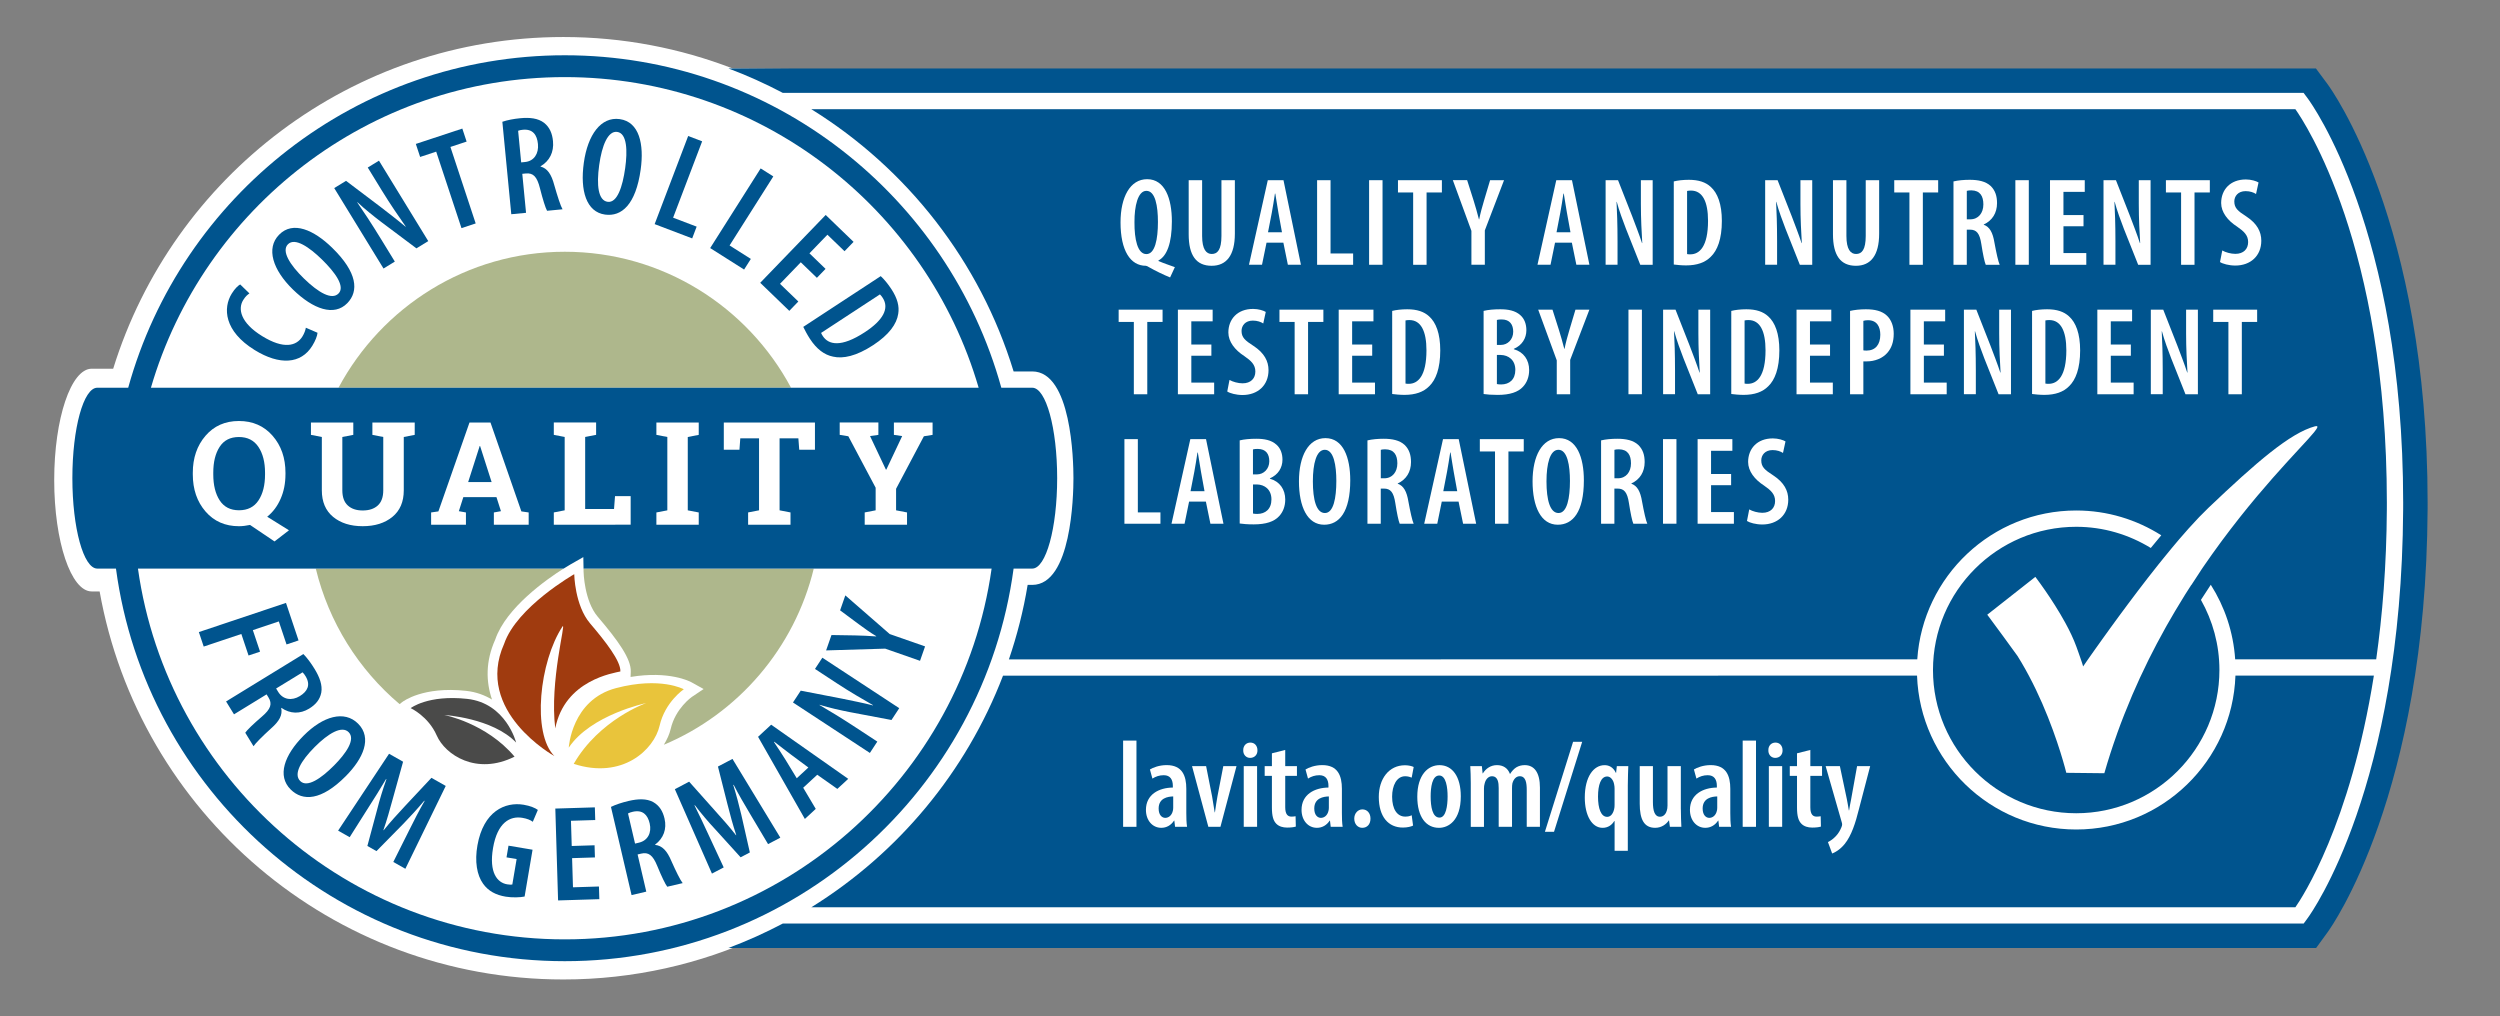 <?xml version="1.0" encoding="iso-8859-1"?>
<!-- Generator: Adobe Illustrator 28.0.0, SVG Export Plug-In . SVG Version: 6.00 Build 0)  -->
<svg version="1.1" id="Text" xmlns="http://www.w3.org/2000/svg" xmlns:xlink="http://www.w3.org/1999/xlink" x="0px" y="0px"
	 width="130.407px" height="53.022px" viewBox="0 0 130.407 53.022" enable-background="new 0 0 130.407 53.022"
	 xml:space="preserve">
<rect x="0" y="0" width="130.407" height="53.022" fill="#808080" stroke="none"/>
<g>
	<path fill="#FFFFFF" d="M125.184,17.326l-1.129-6.106l-3.6-6.953L38.221,3.573c-2.742-1.057-5.718-1.642-8.833-1.642
		c-11.042,0-20.382,7.281-23.484,17.303H4.785c-0.001,0-0.001-0.001-0.003-0.001c-1.079,0-1.954,2.601-1.954,5.809
		c0,3.208,0.875,5.809,1.954,5.809v0.001h0.415c2.051,11.504,12.097,20.24,24.19,20.24c3.666,0,7.141-0.808,10.266-2.247h80.906
		l2.612-4.976l1.482-5.235l0.776-4.4l0.459-6.494v-3.529L125.184,17.326z"/>
	<path fill="#00548E" d="M121.403,4.377l-0.599-0.807H37.993c0.978,0.365,1.926,0.793,2.84,1.275h79.329l0.218,0.292
		c0.202,0.273,4.975,6.873,4.976,21.08l-0.001,0.354c-0.079,14.452-4.77,21.03-4.969,21.303l-0.22,0.301H40.833
		c-0.915,0.482-1.862,0.91-2.84,1.275h82.822l0.6-0.824c0.21-0.287,5.133-7.212,5.215-22.053c0,0,0.001-0.353,0.001-0.354
		C126.631,11.587,121.616,4.665,121.403,4.377z"/>
	<path fill="#00548E" d="M52.873,19.376h0.969l0.002-0.001c2.046,0,2.15,4.638,2.15,5.567c0,0.929-0.104,5.565-2.15,5.568h-0.239
		c-0.22,1.335-0.551,2.632-0.978,3.886l47.383-0.003c0.288-4.328,3.891-7.764,8.291-7.764c1.632,0,3.151,0.479,4.437,1.294
		c-0.182,0.217-0.363,0.435-0.547,0.661c-1.135-0.696-2.464-1.105-3.891-1.105c-4.118,0-7.47,3.352-7.47,7.471
		s3.352,7.471,7.47,7.471c4.119,0,7.471-3.352,7.471-7.471c0-1.329-0.353-2.576-0.964-3.659c0.171-0.27,0.342-0.53,0.514-0.788
		c0.724,1.14,1.177,2.465,1.272,3.889l7.356,0c0.323-2.288,0.539-4.878,0.555-7.825l0.001-0.351
		c-0.001-13.405-4.285-19.834-4.771-20.519H42.321C47.318,8.796,51.122,13.641,52.873,19.376z M114.305,30.521
		c-0.001-0.002-0.003-0.004-0.004-0.005c-0.108,0.167-0.216,0.335-0.324,0.507c-0.032,0.052-0.064,0.105-0.096,0.157
		c-0.292,0.471-0.581,0.957-0.866,1.462c-0.028,0.05-0.055,0.1-0.083,0.15c-0.287,0.515-0.569,1.045-0.842,1.594
		c-0.022,0.044-0.042,0.088-0.064,0.132c-0.276,0.561-0.545,1.138-0.8,1.734c-0.014,0.034-0.028,0.069-0.042,0.102
		c-0.259,0.61-0.508,1.235-0.739,1.88c-0.008,0.021-0.014,0.043-0.022,0.065c-0.236,0.661-0.456,1.339-0.655,2.035l-1.984-0.022
		c0,0-0.404-1.667-1.255-3.619c-0.103-0.237-0.213-0.477-0.33-0.72c-0.056-0.117-0.114-0.233-0.173-0.351
		c-0.239-0.473-0.5-0.949-0.79-1.408c-0.422-0.589-1.097-1.504-1.408-1.924c-0.104-0.14-0.167-0.225-0.167-0.225l2.509-1.974
		c0,0,0.098,0.127,0.253,0.344c0.078,0.108,0.17,0.238,0.272,0.386c0.305,0.443,0.695,1.042,1.037,1.667
		c0.228,0.416,0.433,0.844,0.578,1.245c0.046,0.127,0.085,0.238,0.12,0.335c0.008,0.022,0.013,0.038,0.02,0.058
		c0.025,0.069,0.048,0.137,0.067,0.192c0.009,0.025,0.014,0.042,0.022,0.065c0.015,0.043,0.03,0.086,0.041,0.12
		c0.005,0.015,0.008,0.025,0.013,0.038c0.011,0.032,0.021,0.064,0.029,0.088c0.003,0.008,0.004,0.013,0.006,0.021
		c0.007,0.021,0.013,0.041,0.017,0.055c0.002,0.006,0.003,0.01,0.004,0.015c0.003,0.01,0.005,0.019,0.007,0.025
		c0.001,0.004,0.001,0.006,0.002,0.008c0.001,0.003,0.001,0.007,0.002,0.008c0,0.001,0,0.002,0,0.003c0,0,0,0.001,0,0.001l0,0l0,0
		c0.002-0.003,0.066-0.097,0.181-0.261c0.019-0.028,0.048-0.069,0.07-0.101c0.045-0.064,0.088-0.126,0.144-0.206
		c0.016-0.022,0.036-0.052,0.053-0.075c0.071-0.1,0.144-0.205,0.229-0.324c0.028-0.039,0.062-0.086,0.091-0.127
		c0.081-0.114,0.162-0.228,0.253-0.355c0.027-0.037,0.058-0.08,0.085-0.118c0.101-0.141,0.203-0.283,0.314-0.436
		c0.012-0.016,0.025-0.034,0.037-0.051c0.129-0.178,0.263-0.362,0.404-0.554c0.042-0.058,0.089-0.119,0.132-0.178
		c0.114-0.154,0.227-0.308,0.347-0.468c0.079-0.105,0.161-0.214,0.242-0.322c0.088-0.117,0.175-0.233,0.265-0.352
		c0.081-0.106,0.164-0.214,0.246-0.321c0.095-0.124,0.189-0.247,0.285-0.371c0.078-0.1,0.157-0.2,0.236-0.299
		c0.102-0.129,0.203-0.259,0.305-0.388c0.105-0.132,0.211-0.261,0.316-0.391l0,0c0.26-0.32,0.52-0.636,0.776-0.935
		c0.336-0.393,0.664-0.758,0.977-1.087c0.021-0.022,0.044-0.048,0.065-0.07c0.166-0.173,0.328-0.335,0.483-0.483
		c2.489-2.369,4.259-3.904,5.562-4.255c0.035-0.009,0.059-0.011,0.08-0.01c0.042,0.002,0.052,0.027,0.037,0.07
		c-0.002,0.005-0.001,0.009-0.004,0.015c-0.021,0.048-0.07,0.119-0.141,0.208c-0.009,0.012-0.017,0.022-0.027,0.035
		c-0.076,0.094-0.176,0.208-0.297,0.341c-0.019,0.021-0.037,0.042-0.058,0.064c-0.128,0.141-0.273,0.298-0.44,0.478
		c-0.173,0.187-0.364,0.395-0.573,0.624c-0.032,0.035-0.061,0.067-0.094,0.103c-0.202,0.222-0.417,0.462-0.646,0.721
		c-0.034,0.038-0.066,0.075-0.1,0.114c-0.231,0.263-0.473,0.544-0.725,0.843c-0.036,0.043-0.072,0.086-0.109,0.13
		c-0.255,0.304-0.517,0.625-0.786,0.964c-0.038,0.048-0.075,0.096-0.113,0.144c-0.272,0.345-0.55,0.707-0.832,1.086
		c-0.037,0.05-0.074,0.101-0.112,0.152c-0.285,0.387-0.572,0.789-0.861,1.21c-0.035,0.052-0.07,0.104-0.106,0.156
		c-0.017,0.025-0.035,0.051-0.052,0.077c0,0,0.001,0.001,0.001,0.001C114.634,30.009,114.469,30.267,114.305,30.521z"/>
	<path fill="#00548E" d="M116.607,35.241c-0.156,4.452-3.816,8.028-8.305,8.028c-4.489,0-8.148-3.575-8.304-8.027L52.32,35.246
		c-1.93,5.034-5.474,9.273-9.999,12.08h77.412c0.349-0.498,2.864-4.312,4.095-12.084L116.607,35.241z"/>
	<path fill="#AEB78C" d="M20.844,36.729l0.131-0.103c0.044-0.035,1.087-0.834,3.339-0.589c0.54,0.059,0.978,0.232,1.35,0.453
		c-0.315-0.929-0.343-1.987,0.169-3.129c0.572-1.673,2.7-3.155,3.565-3.702H16.472C17.152,32.463,18.707,34.925,20.844,36.729z"/>
	<path fill="#AEB78C" d="M29.461,13.132c-5.106,0-9.549,2.877-11.804,7.094h23.606C39.01,16.01,34.567,13.132,29.461,13.132z"/>
	<path fill="#AEB78C" d="M31.177,32.167c1.057,1.24,1.755,2.205,1.726,2.878l-0.011,0.267c2.018-0.337,3.112,0.243,3.164,0.271
		l0.646,0.359l-0.614,0.412c-0.007,0.005-0.857,0.598-1.103,1.671c-0.065,0.283-0.197,0.558-0.356,0.824
		c3.874-1.629,6.812-5.035,7.819-9.189H30.438l0.003,0.165C30.441,29.84,30.475,31.34,31.177,32.167z"/>
	<path fill="#00548E" d="M6.049,29.66C7.594,41.203,17.5,50.138,29.461,50.138c11.959,0,21.866-8.935,23.411-20.478h0.973v-0.001
		c0.718,0,1.3-2.112,1.3-4.717s-0.582-4.717-1.3-4.717c-0.001,0-0.001,0.001-0.002,0.001h-1.611
		c-2.76-9.986-11.92-17.343-22.772-17.343c-10.852,0-20.013,7.357-22.773,17.343h-1.61c-0.001,0-0.001-0.001-0.002-0.001
		c-0.718,0-1.3,2.112-1.3,4.717s0.582,4.717,1.3,4.717v0.001H6.049z M41.263,20.226H17.657H7.872
		c2.727-9.35,11.37-16.204,21.589-16.204s18.861,6.854,21.588,16.204H41.263z M16.472,29.66h12.927
		c0.205-0.13,0.341-0.208,0.366-0.222l0.663-0.378l0.011,0.6h12.011h9.275C50.187,40.574,40.792,49,29.461,49
		S8.733,40.574,7.196,29.66H16.472z"/>
	<path fill="#4A4A49" d="M21.422,36.938c0,0,0.922,0.426,1.359,1.427c0.437,1,2.068,2.103,4.06,1.104
		c-1.483-1.759-3.667-2.173-3.667-2.173s2.517,0.151,3.749,1.438c0,0-0.518-2.058-2.559-2.279
		C22.322,36.233,21.422,36.938,21.422,36.938z"/>
	<path fill="#A03B0F" d="M26.298,33.581c-1.581,3.53,2.619,5.857,2.619,5.857c-1.18-1.183-0.779-4.934,0.425-6.759
		c0.212-0.301-0.684,2.868-0.378,5.315c0.495-2.527,3.067-2.888,3.397-2.969c0.024-0.542-0.779-1.564-1.581-2.507
		c-0.802-0.943-0.826-2.567-0.826-2.567S26.959,31.655,26.298,33.581z"/>
	<path fill="#E9C43B" d="M32.137,35.893c-2.326,0.609-2.469,3.106-2.469,3.106c1.147-1.718,4.042-2.326,4.042-2.326
		s-2.449,0.859-3.783,3.172c2.541,0.828,4.194-0.742,4.479-1.988s1.263-1.903,1.263-1.903S34.463,35.284,32.137,35.893z"/>
	
		<line fill="none" stroke="#024F90" stroke-width="0" stroke-linecap="round" stroke-linejoin="round" x1="108.659" y1="34.764" x2="108.659" y2="34.764"/>
	<g>
		<path fill="#FFFFFF" d="M61.036,14.472c-0.36-0.144-0.792-0.36-1.08-0.523c-0.085-0.053-0.151-0.085-0.184-0.085
			c-0.805,0-1.322-0.786-1.322-2.265c0-1.316,0.498-2.252,1.388-2.252c0.929,0,1.29,1.015,1.29,2.199
			c0,1.146-0.262,1.813-0.701,2.042v0.026c0.288,0.125,0.589,0.223,0.857,0.321L61.036,14.472z M60.401,11.578
			c0-0.831-0.137-1.623-0.602-1.623c-0.445,0-0.628,0.798-0.622,1.636c-0.006,0.884,0.157,1.663,0.622,1.663
			C60.25,13.254,60.401,12.475,60.401,11.578z"/>
		<path fill="#FFFFFF" d="M62.706,9.399v2.907c0,0.713,0.223,0.942,0.504,0.942c0.301,0,0.504-0.223,0.504-0.942V9.399h0.7v2.789
			c0,1.139-0.445,1.676-1.211,1.676c-0.805,0-1.198-0.543-1.198-1.643V9.399H62.706z"/>
		<path fill="#FFFFFF" d="M66.066,12.658l-0.236,1.152H65.15l0.982-4.412h0.818l0.91,4.412h-0.681l-0.235-1.152H66.066z
			 M66.871,12.115l-0.184-1.015c-0.053-0.288-0.111-0.694-0.164-1.001h-0.019c-0.046,0.308-0.111,0.727-0.164,1.001l-0.197,1.015
			H66.871z"/>
		<path fill="#FFFFFF" d="M68.704,9.399h0.701v3.823h1.178v0.589h-1.879V9.399z"/>
		<path fill="#FFFFFF" d="M72.117,9.399v4.412h-0.701V9.399H72.117z"/>
		<path fill="#FFFFFF" d="M73.714,10.04h-0.792V9.399h2.291v0.642h-0.799v3.771h-0.7V10.04z"/>
		<path fill="#FFFFFF" d="M76.753,13.811v-1.768l-0.969-2.645h0.746l0.341,1.074c0.092,0.294,0.189,0.635,0.274,0.969h0.014
			c0.065-0.334,0.157-0.661,0.255-0.988l0.314-1.054h0.727l-1.002,2.619v1.793H76.753z"/>
		<path fill="#FFFFFF" d="M81.115,12.658l-0.235,1.152h-0.681l0.981-4.412h0.818l0.91,4.412h-0.681l-0.235-1.152H81.115z
			 M81.92,12.115l-0.184-1.015c-0.053-0.288-0.111-0.694-0.164-1.001h-0.02c-0.046,0.308-0.111,0.727-0.163,1.001l-0.196,1.015
			H81.92z"/>
		<path fill="#FFFFFF" d="M83.753,13.811V9.399h0.648l0.74,1.885c0.15,0.399,0.373,0.969,0.51,1.395h0.014
			c-0.033-0.563-0.072-1.244-0.072-2.036V9.399h0.615v4.412h-0.647l-0.747-1.879c-0.156-0.406-0.354-0.936-0.478-1.401h-0.013
			c0.025,0.511,0.052,1.133,0.052,2.049v1.23H83.753z"/>
		<path fill="#FFFFFF" d="M87.309,9.464c0.203-0.052,0.485-0.085,0.786-0.085c0.511,0,0.877,0.125,1.139,0.367
			c0.36,0.321,0.583,0.896,0.583,1.78c0,0.949-0.236,1.539-0.576,1.866c-0.295,0.301-0.72,0.452-1.29,0.452
			c-0.242,0-0.484-0.026-0.642-0.046V9.464z M88.003,13.254c0.059,0.013,0.124,0.013,0.17,0.013c0.479,0,0.923-0.406,0.923-1.748
			c0-1.001-0.287-1.578-0.89-1.578c-0.072,0-0.145,0.006-0.203,0.02V13.254z"/>
		<path fill="#FFFFFF" d="M92.076,13.811V9.399h0.648l0.74,1.885c0.15,0.399,0.373,0.969,0.51,1.395h0.014
			c-0.033-0.563-0.072-1.244-0.072-2.036V9.399h0.615v4.412h-0.647l-0.747-1.879c-0.156-0.406-0.354-0.936-0.478-1.401h-0.013
			c0.025,0.511,0.052,1.133,0.052,2.049v1.23H92.076z"/>
		<path fill="#FFFFFF" d="M96.314,9.399v2.907c0,0.713,0.223,0.942,0.504,0.942c0.301,0,0.504-0.223,0.504-0.942V9.399h0.7v2.789
			c0,1.139-0.445,1.676-1.211,1.676c-0.805,0-1.198-0.543-1.198-1.643V9.399H96.314z"/>
		<path fill="#FFFFFF" d="M99.601,10.04h-0.792V9.399h2.291v0.642h-0.799v3.771h-0.7V10.04z"/>
		<path fill="#FFFFFF" d="M101.899,9.464c0.242-0.059,0.551-0.085,0.845-0.085c0.452,0,0.831,0.079,1.094,0.321
			c0.242,0.236,0.333,0.53,0.333,0.897c0,0.51-0.248,0.91-0.693,1.113v0.013c0.308,0.111,0.472,0.406,0.557,0.93
			c0.098,0.537,0.203,1.008,0.274,1.159h-0.727c-0.059-0.125-0.15-0.557-0.229-1.074c-0.086-0.569-0.249-0.759-0.596-0.759h-0.164
			v1.833h-0.694V9.464z M102.593,11.441h0.184c0.419,0,0.681-0.327,0.681-0.779c0-0.432-0.17-0.727-0.629-0.733
			c-0.085,0-0.177,0.007-0.235,0.026V11.441z"/>
		<path fill="#FFFFFF" d="M105.828,9.399v4.412h-0.701V9.399H105.828z"/>
		<path fill="#FFFFFF" d="M108.683,11.801h-1.047v1.401h1.191v0.609h-1.893V9.399h1.813v0.609h-1.112v1.211h1.047V11.801z"/>
		<path fill="#FFFFFF" d="M109.725,13.811V9.399h0.648l0.74,1.885c0.15,0.399,0.373,0.969,0.51,1.395h0.014
			c-0.033-0.563-0.072-1.244-0.072-2.036V9.399h0.615v4.412h-0.647l-0.747-1.879c-0.156-0.406-0.354-0.936-0.478-1.401h-0.013
			c0.025,0.511,0.052,1.133,0.052,2.049v1.23H109.725z"/>
		<path fill="#FFFFFF" d="M113.772,10.04h-0.792V9.399h2.291v0.642h-0.799v3.771h-0.7V10.04z"/>
		<path fill="#FFFFFF" d="M115.92,13.065c0.164,0.098,0.451,0.177,0.681,0.177c0.432,0,0.668-0.255,0.668-0.616
			c0-0.353-0.216-0.556-0.576-0.805c-0.491-0.314-0.831-0.752-0.831-1.23c0-0.688,0.465-1.23,1.289-1.23
			c0.281,0,0.543,0.085,0.661,0.157l-0.131,0.602c-0.118-0.079-0.308-0.15-0.543-0.15c-0.399,0-0.59,0.268-0.59,0.537
			c0,0.34,0.177,0.498,0.629,0.786c0.557,0.366,0.779,0.792,0.779,1.263c0,0.792-0.563,1.296-1.355,1.296
			c-0.334,0-0.661-0.091-0.799-0.183L115.92,13.065z"/>
		<path fill="#FFFFFF" d="M59.144,16.794h-0.792v-0.642h2.291v0.642h-0.798v3.771h-0.701V16.794z"/>
		<path fill="#FFFFFF" d="M63.19,18.555h-1.047v1.401h1.191v0.609h-1.892v-4.412h1.813v0.609h-1.113v1.211h1.047V18.555z"/>
		<path fill="#FFFFFF" d="M64.134,19.818c0.164,0.098,0.452,0.177,0.681,0.177c0.432,0,0.668-0.255,0.668-0.616
			c0-0.353-0.216-0.556-0.576-0.805c-0.491-0.314-0.832-0.752-0.832-1.23c0-0.688,0.465-1.23,1.29-1.23
			c0.282,0,0.543,0.085,0.661,0.157l-0.131,0.602c-0.118-0.079-0.308-0.15-0.543-0.15c-0.399,0-0.589,0.268-0.589,0.537
			c0,0.34,0.177,0.498,0.628,0.786c0.556,0.366,0.779,0.792,0.779,1.263c0,0.792-0.563,1.296-1.355,1.296
			c-0.334,0-0.661-0.091-0.798-0.183L64.134,19.818z"/>
		<path fill="#FFFFFF" d="M67.532,16.794H66.74v-0.642h2.291v0.642h-0.799v3.771h-0.7V16.794z"/>
		<path fill="#FFFFFF" d="M71.579,18.555h-1.047v1.401h1.191v0.609h-1.893v-4.412h1.813v0.609h-1.112v1.211h1.047V18.555z"/>
		<path fill="#FFFFFF" d="M72.62,16.218c0.203-0.052,0.485-0.085,0.786-0.085c0.511,0,0.877,0.125,1.139,0.367
			c0.36,0.321,0.583,0.896,0.583,1.78c0,0.949-0.236,1.539-0.576,1.866c-0.295,0.301-0.72,0.452-1.29,0.452
			c-0.242,0-0.484-0.026-0.642-0.046V16.218z M73.315,20.008c0.059,0.013,0.124,0.013,0.17,0.013c0.479,0,0.923-0.406,0.923-1.748
			c0-1.001-0.288-1.578-0.89-1.578c-0.072,0-0.145,0.006-0.203,0.02V20.008z"/>
		<path fill="#FFFFFF" d="M77.388,16.218c0.236-0.059,0.537-0.085,0.871-0.085c0.406,0,0.779,0.065,1.048,0.308
			c0.216,0.19,0.313,0.471,0.313,0.786c0,0.412-0.223,0.786-0.654,0.969v0.02c0.511,0.144,0.799,0.557,0.799,1.087
			c0,0.36-0.118,0.654-0.321,0.871c-0.255,0.281-0.688,0.425-1.322,0.425c-0.32,0-0.562-0.02-0.733-0.046V16.218z M78.082,17.992
			h0.21c0.353,0,0.641-0.288,0.641-0.687c0-0.367-0.17-0.642-0.602-0.642c-0.105,0-0.19,0.006-0.249,0.026V17.992z M78.082,20.034
			c0.059,0.013,0.131,0.02,0.223,0.02c0.426,0,0.739-0.255,0.739-0.759c0-0.517-0.359-0.772-0.759-0.779h-0.203V20.034z"/>
		<path fill="#FFFFFF" d="M81.205,20.565v-1.768l-0.969-2.645h0.746l0.341,1.074c0.092,0.294,0.189,0.635,0.274,0.969h0.014
			c0.065-0.334,0.157-0.661,0.255-0.988l0.314-1.054h0.727l-1.002,2.619v1.793H81.205z"/>
		<path fill="#FFFFFF" d="M85.646,16.152v4.412h-0.701v-4.412H85.646z"/>
		<path fill="#FFFFFF" d="M86.752,20.565v-4.412h0.648l0.74,1.885c0.15,0.399,0.373,0.969,0.51,1.395h0.014
			c-0.033-0.563-0.072-1.244-0.072-2.036v-1.244h0.615v4.412H88.56l-0.747-1.879c-0.156-0.406-0.354-0.936-0.478-1.401h-0.013
			c0.025,0.511,0.052,1.133,0.052,2.049v1.23H86.752z"/>
		<path fill="#FFFFFF" d="M90.308,16.218c0.203-0.052,0.485-0.085,0.786-0.085c0.511,0,0.877,0.125,1.139,0.367
			c0.36,0.321,0.583,0.896,0.583,1.78c0,0.949-0.236,1.539-0.576,1.866c-0.295,0.301-0.72,0.452-1.29,0.452
			c-0.242,0-0.484-0.026-0.642-0.046V16.218z M91.002,20.008c0.059,0.013,0.124,0.013,0.17,0.013c0.479,0,0.923-0.406,0.923-1.748
			c0-1.001-0.288-1.578-0.89-1.578c-0.072,0-0.145,0.006-0.203,0.02V20.008z"/>
		<path fill="#FFFFFF" d="M95.461,18.555h-1.047v1.401h1.191v0.609h-1.893v-4.412h1.813v0.609h-1.112v1.211h1.047V18.555z"/>
		<path fill="#FFFFFF" d="M96.503,16.218c0.229-0.052,0.511-0.085,0.825-0.085c0.465,0,0.838,0.085,1.1,0.334
			c0.236,0.223,0.354,0.563,0.354,0.942c0,0.445-0.124,0.753-0.327,0.989c-0.262,0.308-0.688,0.452-1.061,0.452
			c-0.072,0-0.131,0-0.196,0v1.715h-0.694V16.218z M97.198,18.274c0.053,0.013,0.104,0.013,0.17,0.013
			c0.459,0,0.714-0.314,0.714-0.825c0-0.412-0.17-0.759-0.642-0.759c-0.092,0-0.184,0.013-0.242,0.033V18.274z"/>
		<path fill="#FFFFFF" d="M101.401,18.555h-1.047v1.401h1.191v0.609h-1.893v-4.412h1.813v0.609h-1.112v1.211h1.047V18.555z"/>
		<path fill="#FFFFFF" d="M102.443,20.565v-4.412h0.648l0.74,1.885c0.15,0.399,0.373,0.969,0.51,1.395h0.014
			c-0.033-0.563-0.072-1.244-0.072-2.036v-1.244h0.615v4.412h-0.647l-0.747-1.879c-0.156-0.406-0.354-0.936-0.478-1.401h-0.013
			c0.025,0.511,0.052,1.133,0.052,2.049v1.23H102.443z"/>
		<path fill="#FFFFFF" d="M105.998,16.218c0.203-0.052,0.485-0.085,0.786-0.085c0.511,0,0.877,0.125,1.139,0.367
			c0.36,0.321,0.583,0.896,0.583,1.78c0,0.949-0.236,1.539-0.576,1.866c-0.295,0.301-0.72,0.452-1.29,0.452
			c-0.242,0-0.484-0.026-0.642-0.046V16.218z M106.693,20.008c0.059,0.013,0.124,0.013,0.17,0.013c0.479,0,0.923-0.406,0.923-1.748
			c0-1.001-0.287-1.578-0.89-1.578c-0.072,0-0.145,0.006-0.203,0.02V20.008z"/>
		<path fill="#FFFFFF" d="M111.152,18.555h-1.047v1.401h1.191v0.609h-1.893v-4.412h1.813v0.609h-1.112v1.211h1.047V18.555z"/>
		<path fill="#FFFFFF" d="M112.193,20.565v-4.412h0.648l0.74,1.885c0.15,0.399,0.373,0.969,0.51,1.395h0.014
			c-0.033-0.563-0.072-1.244-0.072-2.036v-1.244h0.615v4.412H114l-0.747-1.879c-0.156-0.406-0.354-0.936-0.478-1.401h-0.013
			c0.025,0.511,0.052,1.133,0.052,2.049v1.23H112.193z"/>
		<path fill="#FFFFFF" d="M116.24,16.794h-0.792v-0.642h2.291v0.642h-0.799v3.771h-0.7V16.794z"/>
		<path fill="#FFFFFF" d="M58.653,22.906h0.7v3.823h1.179v0.589h-1.879V22.906z"/>
		<path fill="#FFFFFF" d="M62.026,26.166l-0.236,1.152h-0.681l0.982-4.412h0.818l0.91,4.412h-0.681l-0.236-1.152H62.026z
			 M62.831,25.623l-0.184-1.015c-0.052-0.288-0.111-0.694-0.164-1.001h-0.02c-0.046,0.308-0.111,0.727-0.164,1.001l-0.197,1.015
			H62.831z"/>
		<path fill="#FFFFFF" d="M64.665,22.972c0.236-0.059,0.537-0.085,0.871-0.085c0.406,0,0.779,0.065,1.047,0.308
			c0.217,0.19,0.314,0.471,0.314,0.786c0,0.412-0.223,0.786-0.654,0.969v0.02c0.511,0.144,0.799,0.557,0.799,1.086
			c0,0.36-0.118,0.655-0.321,0.871c-0.255,0.281-0.687,0.426-1.322,0.426c-0.32,0-0.562-0.021-0.733-0.046V22.972z M65.359,24.746
			h0.209c0.354,0,0.642-0.288,0.642-0.687c0-0.367-0.17-0.642-0.603-0.642c-0.104,0-0.189,0.006-0.249,0.026V24.746z M65.359,26.788
			c0.059,0.013,0.131,0.02,0.223,0.02c0.425,0,0.74-0.255,0.74-0.759c0-0.518-0.36-0.773-0.759-0.779h-0.203V26.788z"/>
		<path fill="#FFFFFF" d="M70.433,25.053c0,1.663-0.582,2.318-1.361,2.318c-0.877,0-1.315-0.937-1.315-2.265
			c0-1.322,0.497-2.252,1.381-2.252C70.067,22.854,70.433,23.869,70.433,25.053z M68.483,25.112c0,0.962,0.183,1.649,0.628,1.649
			c0.452,0,0.596-0.792,0.596-1.676c0-0.798-0.131-1.623-0.602-1.623C68.665,23.463,68.483,24.19,68.483,25.112z"/>
		<path fill="#FFFFFF" d="M71.33,22.972c0.242-0.059,0.551-0.085,0.845-0.085c0.452,0,0.831,0.079,1.094,0.321
			c0.242,0.236,0.333,0.53,0.333,0.897c0,0.51-0.248,0.91-0.693,1.113v0.013c0.308,0.111,0.472,0.406,0.557,0.93
			c0.098,0.536,0.203,1.008,0.274,1.158h-0.727c-0.059-0.124-0.15-0.557-0.229-1.073c-0.086-0.569-0.249-0.76-0.596-0.76h-0.164
			v1.833H71.33V22.972z M72.025,24.949h0.184c0.419,0,0.681-0.327,0.681-0.779c0-0.432-0.17-0.727-0.629-0.733
			c-0.085,0-0.177,0.007-0.235,0.026V24.949z"/>
		<path fill="#FFFFFF" d="M75.207,26.166l-0.235,1.152h-0.681l0.981-4.412h0.818l0.91,4.412h-0.681l-0.236-1.152H75.207z
			 M76.013,25.623l-0.184-1.015c-0.053-0.288-0.111-0.694-0.163-1.001h-0.021c-0.046,0.308-0.111,0.727-0.163,1.001l-0.196,1.015
			H76.013z"/>
		<path fill="#FFFFFF" d="M77.984,23.548h-0.792v-0.642h2.291v0.642h-0.799v3.771h-0.7V23.548z"/>
		<path fill="#FFFFFF" d="M82.619,25.053c0,1.663-0.582,2.318-1.361,2.318c-0.877,0-1.315-0.937-1.315-2.265
			c0-1.322,0.497-2.252,1.381-2.252C82.253,22.854,82.619,23.869,82.619,25.053z M80.669,25.112c0,0.962,0.183,1.649,0.628,1.649
			c0.452,0,0.596-0.792,0.596-1.676c0-0.798-0.131-1.623-0.602-1.623C80.852,23.463,80.669,24.19,80.669,25.112z"/>
		<path fill="#FFFFFF" d="M83.518,22.972c0.242-0.059,0.551-0.085,0.845-0.085c0.452,0,0.831,0.079,1.094,0.321
			c0.242,0.236,0.333,0.53,0.333,0.897c0,0.51-0.248,0.91-0.693,1.113v0.013c0.308,0.111,0.472,0.406,0.557,0.93
			c0.098,0.536,0.203,1.008,0.274,1.158H85.2c-0.059-0.124-0.15-0.557-0.229-1.073c-0.086-0.569-0.249-0.76-0.596-0.76h-0.164v1.833
			h-0.694V22.972z M84.212,24.949h0.184c0.419,0,0.681-0.327,0.681-0.779c0-0.432-0.17-0.727-0.629-0.733
			c-0.085,0-0.177,0.007-0.235,0.026V24.949z"/>
		<path fill="#FFFFFF" d="M87.448,22.906v4.412h-0.701v-4.412H87.448z"/>
		<path fill="#FFFFFF" d="M90.301,25.309h-1.047v1.401h1.191v0.608h-1.893v-4.412h1.813v0.609h-1.112v1.211h1.047V25.309z"/>
		<path fill="#FFFFFF" d="M91.245,26.572c0.164,0.098,0.451,0.177,0.681,0.177c0.432,0,0.668-0.256,0.668-0.615
			c0-0.354-0.216-0.557-0.576-0.806c-0.491-0.314-0.831-0.752-0.831-1.23c0-0.688,0.465-1.23,1.289-1.23
			c0.281,0,0.543,0.085,0.661,0.157l-0.131,0.602c-0.118-0.079-0.308-0.15-0.543-0.15c-0.399,0-0.59,0.268-0.59,0.537
			c0,0.34,0.177,0.498,0.629,0.786c0.557,0.366,0.779,0.792,0.779,1.263c0,0.792-0.563,1.296-1.355,1.296
			c-0.334,0-0.661-0.092-0.799-0.183L91.245,26.572z"/>
	</g>
	<g>
		<path fill="#FFFFFF" d="M58.585,38.631h0.696v4.498h-0.696V38.631z"/>
		<path fill="#FFFFFF" d="M61.295,43.129l-0.039-0.325h-0.013c-0.162,0.247-0.396,0.377-0.669,0.377
			c-0.455,0-0.799-0.383-0.799-0.936c0-0.812,0.689-1.157,1.404-1.164v-0.084c0-0.325-0.13-0.56-0.474-0.56
			c-0.228,0-0.416,0.065-0.592,0.176l-0.13-0.475c0.156-0.098,0.487-0.228,0.871-0.228c0.819,0,1.027,0.56,1.027,1.235v1.261
			c0,0.247,0.006,0.514,0.039,0.722H61.295z M61.198,41.544c-0.273,0.007-0.76,0.078-0.76,0.631c0,0.357,0.188,0.487,0.344,0.487
			c0.169,0,0.338-0.117,0.396-0.364c0.013-0.046,0.02-0.104,0.02-0.162V41.544z"/>
		<path fill="#FFFFFF" d="M62.914,39.963l0.312,1.58c0.045,0.247,0.091,0.533,0.136,0.832h0.013c0.039-0.293,0.084-0.56,0.13-0.832
			l0.306-1.58H64.5l-0.838,3.166h-0.631l-0.851-3.166H62.914z"/>
		<path fill="#FFFFFF" d="M65.592,39.138c0.006,0.234-0.156,0.396-0.384,0.396c-0.201,0-0.364-0.162-0.357-0.396
			c-0.006-0.247,0.163-0.403,0.371-0.403C65.436,38.735,65.592,38.891,65.592,39.138z M64.877,43.129v-3.166h0.696v3.166H64.877z"/>
		<path fill="#FFFFFF" d="M67.041,39.119v0.845h0.611v0.508h-0.611v1.638c0,0.39,0.15,0.487,0.325,0.487
			c0.078,0,0.144-0.006,0.215-0.02l0.013,0.54c-0.104,0.032-0.26,0.052-0.455,0.052c-0.221,0-0.422-0.059-0.559-0.195
			c-0.156-0.155-0.234-0.39-0.234-0.857v-1.645h-0.377v-0.508h0.377v-0.669L67.041,39.119z"/>
		<path fill="#FFFFFF" d="M69.414,43.129l-0.039-0.325h-0.013c-0.163,0.247-0.397,0.377-0.67,0.377c-0.455,0-0.8-0.383-0.8-0.936
			c0-0.812,0.689-1.157,1.404-1.164v-0.084c0-0.325-0.13-0.56-0.475-0.56c-0.228,0-0.416,0.065-0.592,0.176l-0.13-0.475
			c0.156-0.098,0.487-0.228,0.871-0.228c0.819,0,1.027,0.56,1.027,1.235v1.261c0,0.247,0.006,0.514,0.039,0.722H69.414z
			 M69.317,41.544c-0.273,0.007-0.761,0.078-0.761,0.631c0,0.357,0.188,0.487,0.345,0.487c0.169,0,0.338-0.117,0.396-0.364
			c0.013-0.046,0.02-0.104,0.02-0.162V41.544z"/>
		<path fill="#FFFFFF" d="M70.642,42.701c0-0.28,0.195-0.481,0.423-0.481c0.24,0,0.423,0.183,0.423,0.481
			c0,0.292-0.169,0.48-0.43,0.48C70.83,43.181,70.642,42.993,70.642,42.701z"/>
		<path fill="#FFFFFF" d="M73.71,43.064c-0.098,0.053-0.299,0.104-0.533,0.104c-0.754,0-1.255-0.56-1.255-1.599
			c0-0.943,0.527-1.651,1.365-1.651c0.188,0,0.371,0.045,0.455,0.091l-0.104,0.553c-0.072-0.026-0.183-0.071-0.338-0.071
			c-0.449,0-0.683,0.487-0.683,1.065c0,0.65,0.26,1.04,0.683,1.04c0.13,0,0.24-0.02,0.338-0.071L73.71,43.064z"/>
		<path fill="#FFFFFF" d="M76.199,41.537c0,1.281-0.656,1.645-1.137,1.645c-0.67,0-1.132-0.559-1.132-1.625
			c0-1.144,0.566-1.645,1.157-1.645C75.751,39.912,76.199,40.497,76.199,41.537z M74.627,41.544c0,0.533,0.091,1.104,0.461,1.104
			c0.345,0,0.423-0.63,0.423-1.104c0-0.462-0.078-1.092-0.436-1.092C74.699,40.452,74.627,41.082,74.627,41.544z"/>
		<path fill="#FFFFFF" d="M76.72,40.854c0-0.357-0.013-0.61-0.026-0.891h0.604l0.039,0.377h0.014
			c0.149-0.24,0.402-0.429,0.734-0.429c0.325,0,0.565,0.156,0.676,0.455h0.013c0.085-0.137,0.195-0.26,0.318-0.338
			c0.131-0.078,0.28-0.117,0.442-0.117c0.501,0,0.793,0.391,0.793,1.17v2.048h-0.688v-1.918c0-0.383-0.053-0.721-0.364-0.721
			c-0.176,0-0.318,0.136-0.384,0.37c-0.013,0.065-0.02,0.156-0.02,0.254v2.015h-0.695v-2.021c0-0.286-0.039-0.617-0.352-0.617
			c-0.162,0-0.324,0.13-0.383,0.39c-0.02,0.064-0.033,0.156-0.033,0.247v2.002H76.72V40.854z"/>
		<path fill="#FFFFFF" d="M80.587,43.389l1.469-4.693h0.475l-1.469,4.693H80.587z"/>
		<path fill="#FFFFFF" d="M84.221,42.831h-0.02c-0.117,0.201-0.325,0.351-0.604,0.351c-0.559,0-0.93-0.644-0.93-1.579
			c0-1.092,0.462-1.69,1.034-1.69c0.208,0,0.441,0.091,0.585,0.396l0.013,0.014l0.039-0.358h0.598
			c-0.006,0.261-0.025,0.579-0.025,0.995v3.419h-0.689V42.831z M84.221,41.134c0-0.059-0.006-0.144-0.02-0.202
			c-0.039-0.253-0.194-0.429-0.364-0.429c-0.331,0-0.48,0.436-0.48,1.053c0,0.618,0.156,1.053,0.475,1.053
			c0.13,0,0.286-0.084,0.364-0.39c0.02-0.071,0.025-0.156,0.025-0.233V41.134z"/>
		<path fill="#FFFFFF" d="M87.679,42.212c0,0.339,0.014,0.65,0.026,0.917h-0.598l-0.046-0.331h-0.013
			c-0.124,0.188-0.371,0.383-0.709,0.383c-0.578,0-0.806-0.436-0.806-1.261v-1.957h0.688v1.872c0,0.449,0.085,0.768,0.371,0.768
			c0.208,0,0.318-0.188,0.351-0.312c0.026-0.071,0.039-0.169,0.039-0.272v-2.055h0.695V42.212z"/>
		<path fill="#FFFFFF" d="M89.674,43.129l-0.039-0.325h-0.013c-0.163,0.247-0.396,0.377-0.67,0.377c-0.455,0-0.8-0.383-0.8-0.936
			c0-0.812,0.689-1.157,1.404-1.164v-0.084c0-0.325-0.13-0.56-0.475-0.56c-0.228,0-0.416,0.065-0.591,0.176l-0.131-0.475
			c0.156-0.098,0.488-0.228,0.871-0.228c0.819,0,1.027,0.56,1.027,1.235v1.261c0,0.247,0.007,0.514,0.039,0.722H89.674z
			 M89.576,41.544c-0.272,0.007-0.761,0.078-0.761,0.631c0,0.357,0.188,0.487,0.345,0.487c0.169,0,0.338-0.117,0.396-0.364
			c0.013-0.046,0.02-0.104,0.02-0.162V41.544z"/>
		<path fill="#FFFFFF" d="M90.903,38.631h0.695v4.498h-0.695V38.631z"/>
		<path fill="#FFFFFF" d="M92.983,39.138c0.007,0.234-0.155,0.396-0.383,0.396c-0.202,0-0.364-0.162-0.357-0.396
			c-0.007-0.247,0.162-0.403,0.37-0.403C92.827,38.735,92.983,38.891,92.983,39.138z M92.268,43.129v-3.166h0.695v3.166H92.268z"/>
		<path fill="#FFFFFF" d="M94.432,39.119v0.845h0.611v0.508h-0.611v1.638c0,0.39,0.149,0.487,0.325,0.487
			c0.078,0,0.143-0.006,0.215-0.02l0.013,0.54c-0.104,0.032-0.26,0.052-0.455,0.052c-0.221,0-0.423-0.059-0.559-0.195
			c-0.156-0.155-0.234-0.39-0.234-0.857v-1.645H93.36v-0.508h0.377v-0.669L94.432,39.119z"/>
		<path fill="#FFFFFF" d="M95.973,39.963l0.364,1.723c0.045,0.215,0.071,0.403,0.104,0.585h0.014
			c0.025-0.169,0.064-0.377,0.104-0.571l0.312-1.736h0.683l-0.592,2.263c-0.169,0.683-0.384,1.365-0.741,1.801
			c-0.247,0.305-0.526,0.448-0.65,0.493l-0.221-0.598c0.143-0.065,0.293-0.176,0.429-0.325c0.124-0.13,0.215-0.299,0.273-0.441
			c0.026-0.065,0.039-0.104,0.039-0.149c0-0.039-0.007-0.078-0.02-0.117l-0.839-2.926H95.973z"/>
	</g>
	<g>
		<path fill="#FFFFFF" d="M14.89,24.745c0,0.464-0.083,0.888-0.251,1.271c-0.167,0.383-0.4,0.696-0.701,0.938l1.136,0.707
			l-0.755,0.582l-1.277-0.861c-0.096,0.02-0.191,0.036-0.288,0.048s-0.192,0.019-0.287,0.019c-0.721,0-1.302-0.255-1.745-0.766
			s-0.665-1.156-0.665-1.938v-0.08c0-0.776,0.221-1.421,0.663-1.934c0.441-0.513,1.022-0.77,1.743-0.77
			c0.723,0,1.308,0.257,1.756,0.77s0.672,1.157,0.672,1.934V24.745z M13.825,24.657c0-0.551-0.115-1-0.344-1.344
			c-0.23-0.344-0.569-0.517-1.019-0.517s-0.784,0.171-1.005,0.513c-0.222,0.342-0.332,0.791-0.332,1.348v0.088
			c0,0.562,0.112,1.014,0.335,1.357c0.224,0.343,0.559,0.515,1.006,0.515c0.451,0,0.791-0.171,1.018-0.515
			c0.228-0.343,0.341-0.795,0.341-1.357V24.657z"/>
		<path fill="#FFFFFF" d="M18.429,22.039v0.645l-0.572,0.11v2.783c0,0.352,0.095,0.615,0.284,0.789
			c0.189,0.175,0.448,0.262,0.778,0.262c0.334,0,0.597-0.087,0.787-0.26s0.286-0.437,0.286-0.791v-2.783l-0.567-0.11v-0.645h2.208
			v0.645l-0.571,0.11v2.783c0,0.598-0.197,1.06-0.592,1.384s-0.911,0.487-1.551,0.487c-0.637,0-1.151-0.163-1.544-0.487
			c-0.392-0.325-0.587-0.786-0.587-1.384v-2.783l-0.568-0.11v-0.645h0.568h1.068H18.429z"/>
		<path fill="#FFFFFF" d="M22.487,26.731l0.381-0.055l1.622-4.636h1.095l1.611,4.636l0.381,0.055v0.641h-1.816v-0.641l0.37-0.066
			l-0.234-0.732h-1.729l-0.234,0.732l0.37,0.066v0.641h-1.816V26.731z M24.421,25.145h1.223l-0.601-1.879h-0.021L24.421,25.145z"/>
		<path fill="#FFFFFF" d="M28.888,27.371v-0.641l0.567-0.11v-3.827l-0.567-0.11v-0.645h0.567h1.069h0.571v0.645l-0.571,0.11v3.757
			h1.506l0.051-0.67h0.816v1.49H28.888z"/>
		<path fill="#FFFFFF" d="M34.239,22.684v-0.645h2.209v0.645l-0.572,0.11v3.827l0.572,0.11v0.641h-2.209v-0.641l0.571-0.11v-3.827
			L34.239,22.684z"/>
		<path fill="#FFFFFF" d="M42.51,22.039v1.421h-0.82l-0.045-0.597h-0.98v3.757l0.57,0.11v0.641h-2.211v-0.641l0.57-0.11v-3.757
			h-0.978l-0.044,0.597h-0.816v-1.421H42.51z"/>
		<path fill="#FFFFFF" d="M45.82,22.684l-0.436,0.062l0.827,1.75h0.022l0.827-1.75l-0.432-0.062v-0.645h2.018v0.645l-0.454,0.073
			l-1.45,2.739v1.124l0.571,0.11v0.641h-2.208v-0.641l0.571-0.11v-1.179l-1.425-2.685l-0.45-0.073v-0.645h2.018V22.684z"/>
	</g>
	<g>
		<g>
			<path fill="#00548E" d="M14.918,31.449l0.655,1.957l-0.627,0.21l-0.402-1.201l-1.355,0.454l0.376,1.123l-0.6,0.201l-0.376-1.123
				l-1.963,0.657l-0.253-0.756L14.918,31.449z"/>
			<path fill="#00548E" d="M15.825,34.117c0.198,0.201,0.406,0.484,0.581,0.771c0.269,0.438,0.421,0.851,0.353,1.242
				c-0.075,0.369-0.293,0.626-0.634,0.834c-0.474,0.29-0.992,0.276-1.445-0.04l-0.012,0.008c0.08,0.361-0.096,0.688-0.532,1.068
				c-0.439,0.4-0.814,0.77-0.911,0.926l-0.432-0.705c0.081-0.128,0.427-0.463,0.86-0.833c0.478-0.406,0.557-0.673,0.351-1.009
				l-0.098-0.159l-1.7,1.042l-0.413-0.672L15.825,34.117z M14.403,35.914l0.109,0.178c0.249,0.406,0.708,0.475,1.127,0.218
				c0.401-0.246,0.573-0.579,0.307-1.026c-0.05-0.083-0.111-0.168-0.164-0.214L14.403,35.914z"/>
			<path fill="#00548E" d="M18.036,40.487c-1.275,1.283-2.247,1.319-2.875,0.693c-0.708-0.706-0.343-1.78,0.676-2.806
				c1.014-1.021,2.128-1.338,2.841-0.627C19.428,38.496,18.945,39.573,18.036,40.487z M16.418,38.963
				c-0.738,0.743-1.117,1.421-0.758,1.778c0.364,0.363,1.088-0.132,1.766-0.813c0.612-0.616,1.139-1.358,0.759-1.737
				C17.831,37.838,17.126,38.252,16.418,38.963z"/>
			<path fill="#00548E" d="M21.346,43.304c0.241-0.485,0.538-1.07,0.804-1.525l-0.02-0.011c-0.344,0.41-0.745,0.846-1.077,1.19
				l-1.416,1.439l-0.474-0.269l0.509-1.896c0.122-0.487,0.3-1.074,0.485-1.583l-0.02-0.011c-0.273,0.467-0.611,1.004-0.918,1.484
				l-0.979,1.548l-0.603-0.342l2.657-4.01l0.732,0.415l-0.536,1.931c-0.169,0.616-0.308,1.118-0.491,1.637l0.013,0.008
				c0.344-0.427,0.688-0.806,1.126-1.276l1.367-1.46l0.746,0.423l-2.106,4.322l-0.629-0.356L21.346,43.304z"/>
			<path fill="#00548E" d="M27.365,46.766c-0.227,0.048-0.652,0.063-0.99,0.006c-0.506-0.085-0.902-0.289-1.176-0.675
				c-0.324-0.451-0.444-1.164-0.294-2.006c0.315-1.773,1.443-2.276,2.412-2.113c0.345,0.059,0.599,0.166,0.739,0.27l-0.264,0.619
				c-0.12-0.092-0.296-0.165-0.546-0.207c-0.639-0.107-1.302,0.242-1.528,1.576c-0.218,1.284,0.222,1.807,0.736,1.893
				c0.132,0.022,0.223,0.023,0.27,0.01l0.225-1.327l-0.528-0.089l0.104-0.61l1.255,0.211L27.365,46.766z"/>
			<path fill="#00548E" d="M31.033,44.726l-1.191,0.037l0.046,1.521l1.355-0.042l0.02,0.661l-2.152,0.066l-0.144-4.792l2.062-0.063
				l0.02,0.661l-1.266,0.039l0.04,1.315l1.191-0.037L31.033,44.726z"/>
			<path fill="#00548E" d="M31.869,42.09c0.254-0.125,0.588-0.231,0.914-0.309c0.5-0.116,0.94-0.132,1.29,0.057
				c0.327,0.188,0.501,0.476,0.591,0.863c0.126,0.54-0.05,1.027-0.493,1.357l0.003,0.014c0.368,0.038,0.623,0.308,0.846,0.84
				c0.241,0.542,0.474,1.014,0.59,1.154l-0.804,0.188c-0.096-0.116-0.304-0.55-0.519-1.077c-0.235-0.58-0.463-0.739-0.847-0.649
				l-0.181,0.043l0.453,1.939l-0.768,0.18L31.869,42.09z M33.126,44.004l0.203-0.048c0.464-0.108,0.673-0.522,0.561-1
				c-0.106-0.457-0.368-0.726-0.877-0.613c-0.094,0.021-0.194,0.053-0.254,0.089L33.126,44.004z"/>
			<path fill="#00548E" d="M39.116,42.438c-0.278-0.466-0.609-1.031-0.847-1.501l-0.02,0.011c0.16,0.511,0.309,1.084,0.419,1.549
				l0.446,1.969l-0.481,0.253l-1.319-1.454c-0.344-0.366-0.741-0.833-1.068-1.264l-0.02,0.01c0.245,0.482,0.513,1.058,0.752,1.575
				l0.772,1.661l-0.613,0.322l-1.935-4.403l0.745-0.392l1.333,1.496c0.427,0.476,0.774,0.863,1.111,1.298l0.013-0.007
				c-0.173-0.521-0.306-1.014-0.465-1.638l-0.489-1.938l0.758-0.398l2.496,4.108l-0.64,0.336L39.116,42.438z"/>
			<path fill="#00548E" d="M41.897,41.09l0.655,1.104l-0.568,0.525l-2.441-4.285l0.683-0.632l4.02,2.825l-0.568,0.525l-1.048-0.739
				L41.897,41.09z M42.167,40.035l-0.902-0.67c-0.257-0.189-0.606-0.469-0.877-0.674l-0.016,0.015
				c0.189,0.281,0.444,0.667,0.604,0.928l0.585,0.962L42.167,40.035z"/>
			<path fill="#00548E" d="M45.375,39.276l-4.011-2.633l0.405-0.616l2.176,0.421c0.457,0.096,1.114,0.224,1.586,0.347l0.008-0.013
				c-0.532-0.305-1.176-0.673-1.896-1.146l-1.131-0.742l0.384-0.586l4.011,2.633l-0.405,0.616l-2.174-0.411
				c-0.467-0.093-1.072-0.223-1.572-0.381l-0.008,0.012c0.48,0.28,1.062,0.626,1.896,1.173l1.119,0.734L45.375,39.276z"/>
			<path fill="#00548E" d="M47.991,34.47l-1.816-0.635l-3.083,0.092l0.28-0.802l1.231,0.02c0.337,0.007,0.724,0.023,1.099,0.052
				l0.005-0.014c-0.319-0.19-0.621-0.406-0.92-0.629l-0.965-0.716l0.272-0.781l2.316,2.017l1.844,0.644L47.991,34.47z"/>
		</g>
		<g>
			<path fill="#00548E" d="M16.563,17.358c-0.014,0.162-0.105,0.406-0.273,0.68c-0.59,0.957-1.709,1.021-3.001,0.224
				c-1.608-0.992-1.662-2.199-1.202-2.944c0.168-0.273,0.339-0.425,0.442-0.481l0.482,0.469c-0.105,0.072-0.203,0.149-0.326,0.348
				c-0.28,0.453-0.151,1.176,0.992,1.88c1.124,0.693,1.788,0.52,2.099,0.017c0.096-0.155,0.16-0.33,0.178-0.456L16.563,17.358z"/>
			<path fill="#00548E" d="M17.323,12.921c1.33,1.294,1.399,2.27,0.793,2.893c-0.683,0.701-1.773,0.323-2.835-0.711
				c-1.057-1.029-1.413-2.151-0.725-2.857C15.28,11.502,16.376,11.998,17.323,12.921z M15.852,14.526
				c0.769,0.749,1.461,1.138,1.808,0.782c0.352-0.361-0.169-1.093-0.876-1.781c-0.639-0.622-1.4-1.159-1.767-0.782
				C14.676,13.095,15.114,13.808,15.852,14.526z"/>
			<path fill="#00548E" d="M20.005,14.007l-2.571-4.196l0.616-0.378l1.802,1.362c0.375,0.292,0.919,0.704,1.298,1.029l0.013-0.008
				c-0.359-0.516-0.793-1.141-1.255-1.894l-0.725-1.183l0.585-0.358l2.571,4.196l-0.617,0.378l-1.804-1.352
				c-0.386-0.294-0.882-0.684-1.271-1.054l-0.013,0.008c0.323,0.47,0.71,1.046,1.244,1.918l0.717,1.17L20.005,14.007z"/>
			<path fill="#00548E" d="M22.753,7.91l-0.838,0.277l-0.224-0.679l2.425-0.801l0.224,0.679l-0.845,0.279l1.318,3.99L24.072,11.9
				L22.753,7.91z"/>
			<path fill="#00548E" d="M26.204,6.352c0.263-0.091,0.601-0.153,0.928-0.185c0.501-0.048,0.931-0.002,1.248,0.239
				c0.294,0.235,0.427,0.553,0.466,0.959c0.055,0.566-0.178,1.036-0.65,1.309l0.001,0.015c0.354,0.09,0.566,0.399,0.717,0.972
				c0.167,0.585,0.333,1.097,0.43,1.256l-0.807,0.078c-0.079-0.132-0.227-0.602-0.369-1.167c-0.155-0.623-0.357-0.816-0.742-0.779
				l-0.182,0.018l0.196,2.034l-0.77,0.074L26.204,6.352z M27.186,8.471l0.203-0.02c0.465-0.045,0.721-0.436,0.672-0.938
				c-0.046-0.479-0.267-0.788-0.776-0.746c-0.094,0.009-0.195,0.026-0.258,0.054L27.186,8.471z"/>
			<path fill="#00548E" d="M33.42,8.842c-0.256,1.837-1,2.471-1.861,2.351c-0.969-0.135-1.31-1.237-1.105-2.705
				c0.204-1.461,0.896-2.412,1.873-2.275C33.353,6.356,33.602,7.533,33.42,8.842z M31.256,8.608
				c-0.148,1.063-0.051,1.851,0.44,1.919c0.499,0.069,0.78-0.784,0.916-1.76c0.123-0.882,0.105-1.813-0.416-1.886
				C31.712,6.813,31.398,7.587,31.256,8.608z"/>
			<path fill="#00548E" d="M35.897,7.094l0.729,0.278l-1.515,3.983l1.228,0.467l-0.233,0.614l-1.958-0.745L35.897,7.094z"/>
			<path fill="#00548E" d="M39.678,8.785l0.66,0.418l-2.281,3.6l1.109,0.703l-0.352,0.555l-1.769-1.121L39.678,8.785z"/>
			<path fill="#00548E" d="M42.611,14.492l-0.84-0.811l-1.084,1.124l0.956,0.922l-0.471,0.488l-1.517-1.464l3.415-3.538l1.454,1.403
				l-0.471,0.488l-0.893-0.861l-0.937,0.971l0.84,0.811L42.611,14.492z"/>
			<path fill="#00548E" d="M45.941,14.404c0.173,0.157,0.375,0.4,0.559,0.681c0.312,0.476,0.42,0.894,0.354,1.286
				c-0.079,0.532-0.48,1.091-1.305,1.631c-0.885,0.58-1.578,0.72-2.091,0.602c-0.46-0.091-0.861-0.396-1.208-0.927
				c-0.148-0.226-0.271-0.467-0.349-0.626L45.941,14.404z M42.83,17.366c0.024,0.062,0.064,0.124,0.092,0.167
				c0.292,0.445,0.942,0.613,2.193-0.207c0.934-0.611,1.295-1.232,0.927-1.793c-0.044-0.067-0.094-0.13-0.142-0.177L42.83,17.366z"
				/>
		</g>
	</g>
</g>
<g>
</g>
<g>
</g>
<g>
</g>
<g>
</g>
<g>
</g>
<g>
</g>
</svg>
